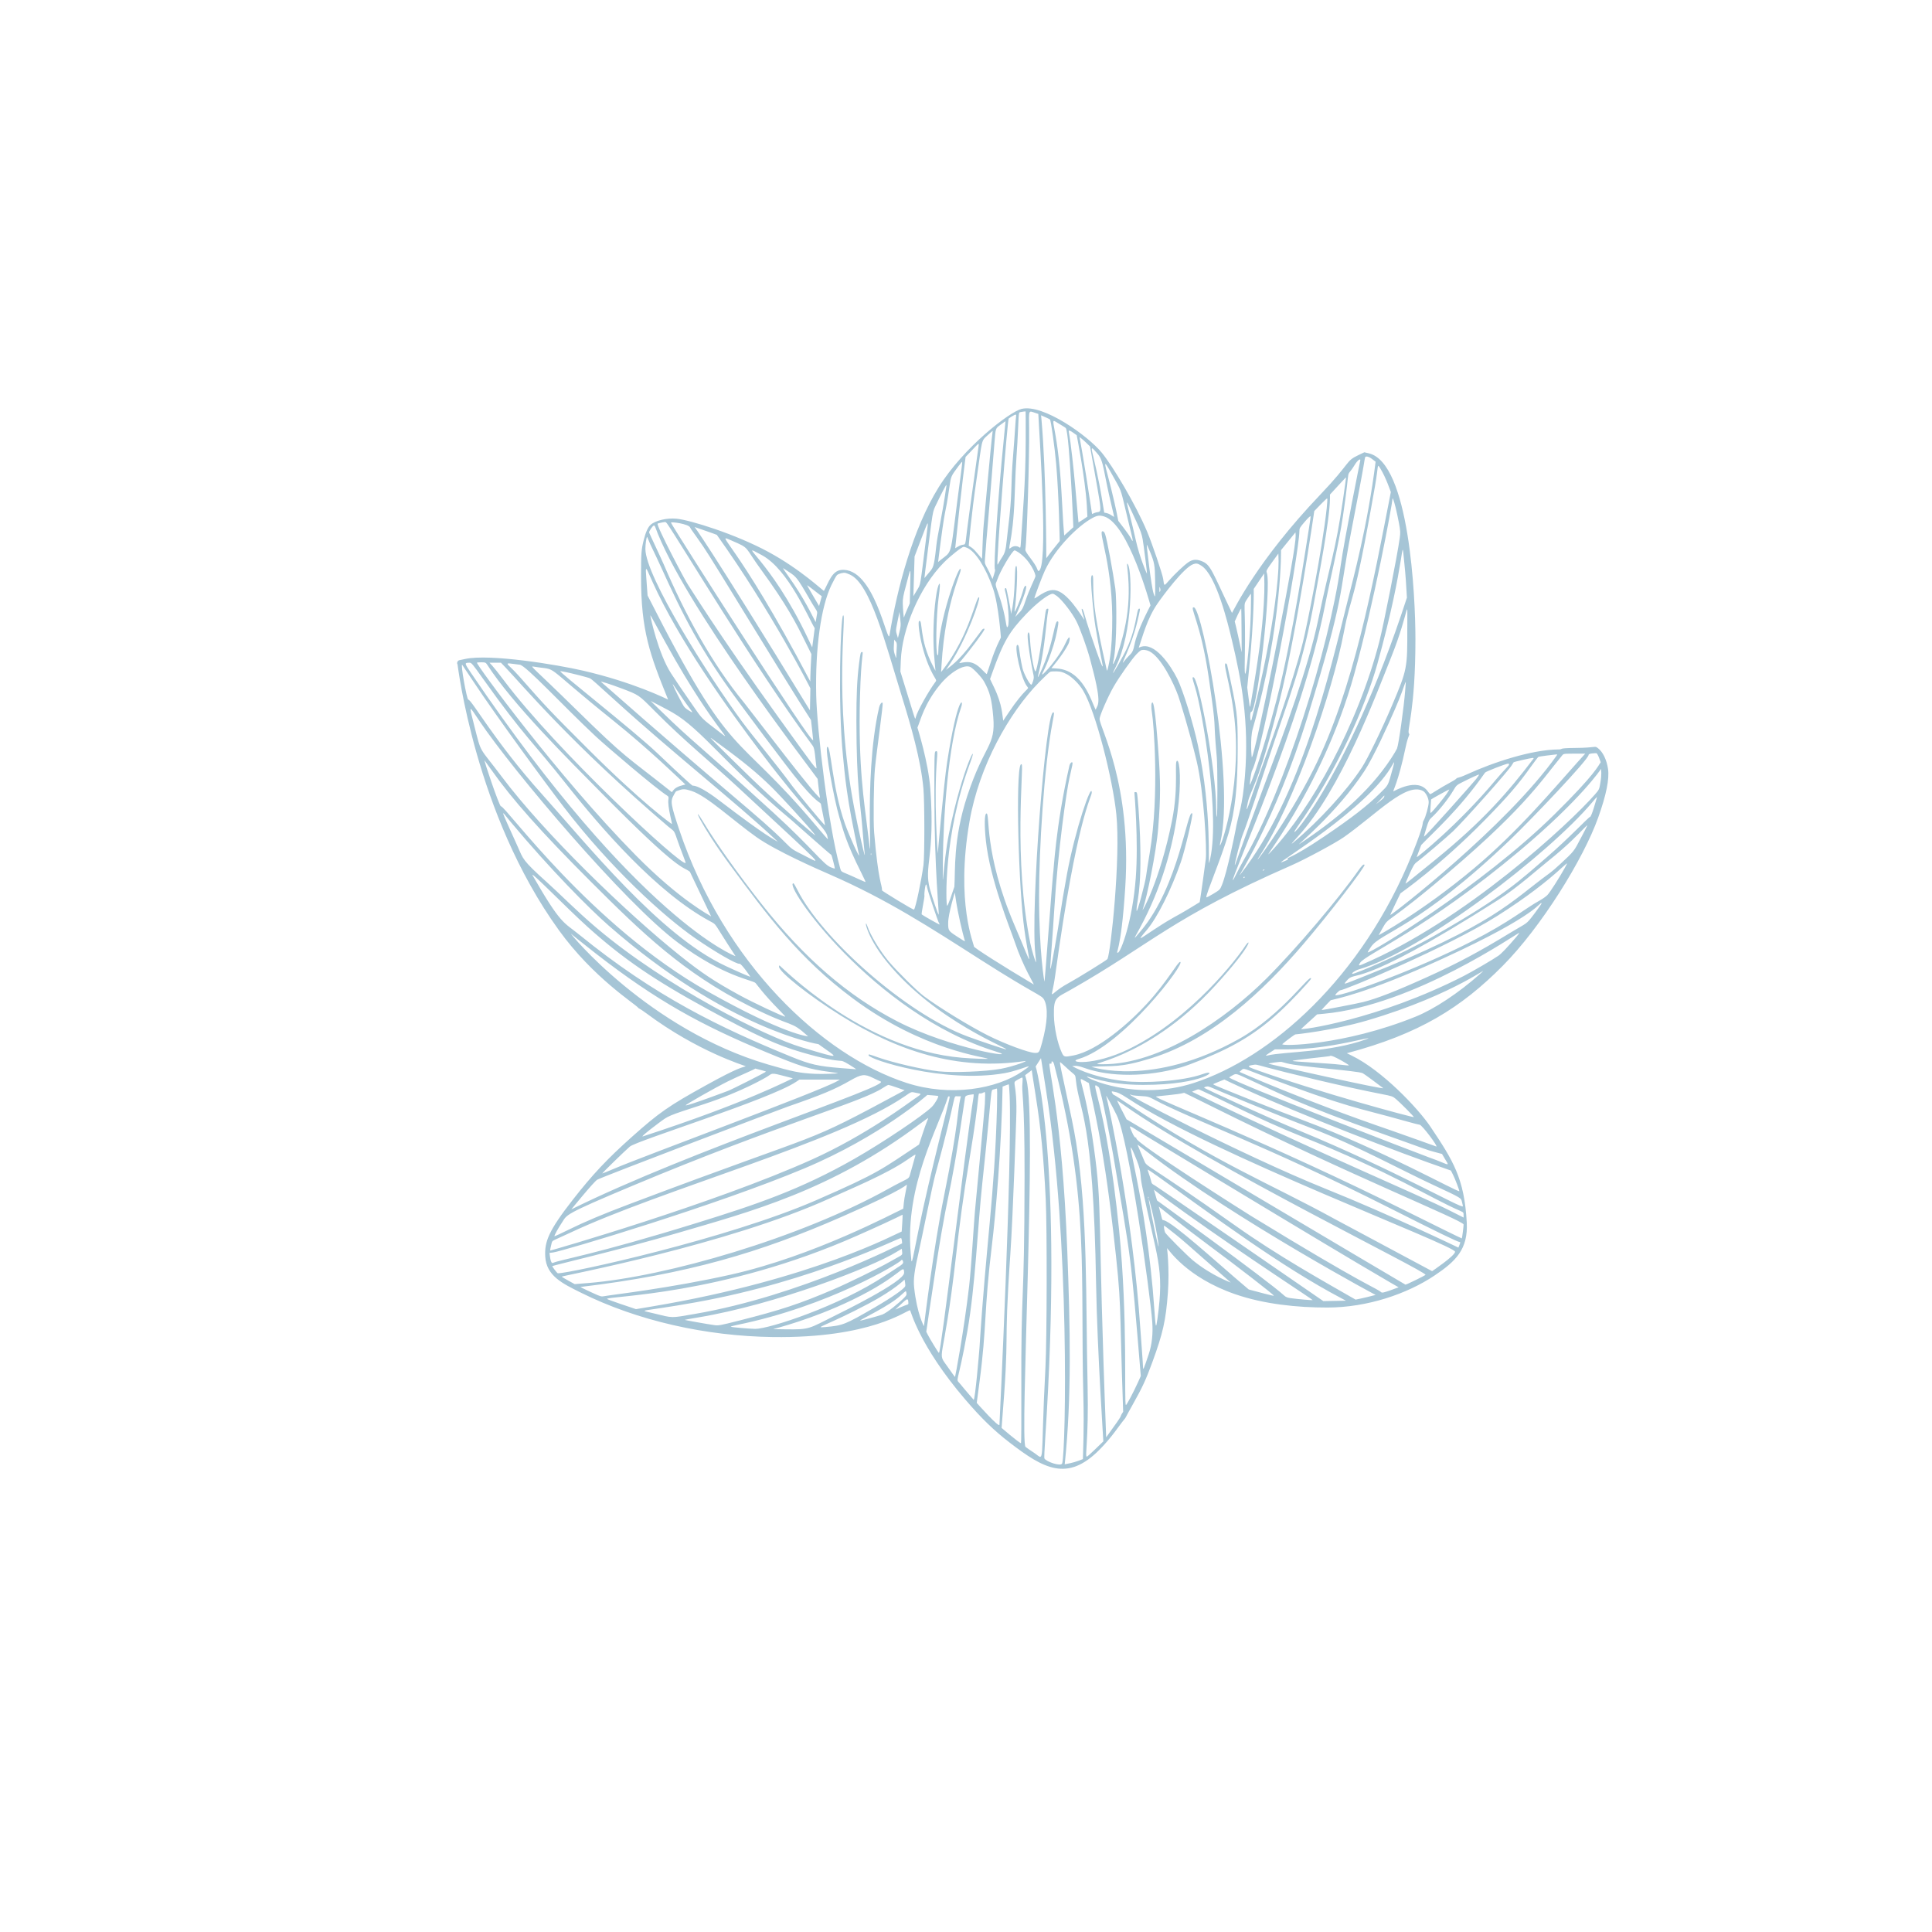 <svg viewBox="0 0 1200 1200" xmlns="http://www.w3.org/2000/svg" id="_ÎÓÈ_1"><defs><style>.cls-1{fill:#a6c5d6;}</style></defs><path d="m634.59,253.94c-7.38,1.78-35.95,23.63-51.57,48.72-15.94,25.62-25.78,62.71-30.53,91.92-1.14,6.98-9.38-43.01-30.18-40.55-5.64.67-7.74,7.92-10.53,12.94-.23.42-13.96-13.04-34.55-24.18-20.46-11.08-48.47-19.75-56.96-20.61-6.05-.61-13.32,1.12-16.25,3.86-1.62,1.52-3.02,4.66-4.2,9.43-1.5,6.06-1.63,7.86-1.65,22.69-.04,33.62,5.48,48.48,16.8,76.34-1.16-.46-21.22-10.65-53.03-17.99-15.54-3.59-57.42-10.56-73.03-7.21-1.46.31-3.09.66-3.62.77-1.06.22-1.73,1.74-1.12,2.54.16.2,10.68,92.75,62.95,165.13,21.4,29.63,47.23,45.67,49.27,48.19.62.77.28-.11,5.5,3.77,31.55,23.43,60.19,32.04,61.33,32.55-2.41,1.02-3.47.08-24.64,11.8-23.36,12.92-29.16,16.97-46.23,32.2-15.19,13.56-24.38,23.34-36.46,38.79-15.14,19.37-17.73,26.17-17.23,35.34.65,12.11,10.73,16.83,21.99,22.44,35.48,17.67,77.97,27.06,119.21,27.64,61.32.86,83.14-16.64,85.37-16.64.43,0,5.3,21.54,34.25,55.37,10.05,11.74,17.78,19.24,27.67,26.86,21.15,16.27,35.79,24.44,55.59,4.56,7.99-8.02,12.09-14.81,15.7-19.16.99-1.2.03,0,5.33-9.43,5.79-10.29,8.01-15.1,12-26,6.56-17.88,8.37-25.98,9.62-43,1.14-15.46-.63-28.93-.57-27.82,1.05.77,11.92,18.14,42.47,28.69,17.74,6.12,38.41,8.28,57.18,8.25,24.91-.04,49.55-8.5,66.54-19.88,13.2-8.84,20.92-16.34,20.02-32.96-1.49-27.44-8.55-38.58-22.49-59.38-7.75-11.57-30.08-35.05-48.79-44.17l-3.22-1.57c45.08-11.98,71.04-28.28,96.9-54.35,23.86-24.05,49.99-66.14,59.22-91.97,5.05-14.13,7.05-24.07,6.12-30.33-.83-5.56-3.19-10.46-6.12-12.71-2.43-1.87-.3-.36-14.3-.25-11.47.09-7.05.89-10.33.92-16.77.14-40.74,8.09-56.69,15.4-6.55,3-6.06,1.81-6.8,2.75-.82,1.04-6.82,3.83-12.19,7.29-2.03,1.31-3.8,2.36-3.97,2.36s-.87-.79-1.56-1.77c-6.37-9.01-20.97,0-21.32,0-.59,0,2.98-5.41,7.56-27.33,1.67-7.99,2.85-7.65,2.11-8.52-1.54-1.82,4.03-13.99,3.99-59.07-.02-26.01-3.77-109.06-28.9-115.01l-2.83-.67-3.84,1.83c-8.04,3.82-4.14,4.16-23.53,24.49-39.4,41.31-53.69,71.71-54.84,73.47-12.59-26.21-13.07-30.02-19.03-32.26-3.22-1.21-5.53-.98-8.12.81-2.7,1.86-8.27,7.13-11.89,11.23-3.29,3.73-3.03,3.8-3.71-.97-.43-3.01-6.86-21.94-9.91-29.18-7.35-17.45-21.41-40.82-28.16-49.1-8.66-10.62-36.52-30.47-49.83-27.27h0Zm2.5,19.28c-.09,27.28-1.9,45.6-2.92,62.54-.29,4.72-.29,4.74-1.21,4.1-1.34-.94-3.53-.83-4.9.24-3.31,2.58,1.14-1.56,2.15-31.82.9-26.93,1.47-25.01,2.29-45.12.27-6.62.33-6.99,1.21-7.18,1.32-.29,3.13-.51,3.31-.41.07.04.11,7.98.07,17.65h0Zm5.8-16.8l2.03.69c.74,15.26,6.47,97.53.02,97.53-.15,0-.49-.57-.72-1.24-1.43-4.11-7.64-10.27-7.35-12.05.96-5.93,2.58-58.15,2.33-75.32-.17-11.66-.42-11,3.68-9.61h0Zm-11.77,2.08c-.29,1.45-.85,12.11-1.81,23.73-1.89,22.87-.15,21.69-3.27,46.8-1.16,9.35-.97,13.03-3.29,16.56-2.06,3.12-2.87,5.08-3.17,5.08-.92,0,6.21-90.13,6.93-90.7,1.24-.97,3.8-2.46,4.24-2.46.36,0,.5.38.37.99h0Zm21.04,2.04c.6.57,2.94,17.32,3.83,27.43,1.75,19.9,2.22,48.28,2.22,48.08-6.08,7.5-8.5,10.93-8.34,10.73,0-.19-.02-52.7-2.96-85.83l-.27-3c.63.29,5.11,2.2,5.52,2.59h0Zm-28.81,13.52c-3.35,32.8-6.46,78.95-5.36,79.66.53.34-1.6,6.15-1.55,5.95-5.66-13.36-5.1-5.26-4.08-19.82.84-11.98-.9,12.86,5.27-64.24.81-10.11.56-9.34,3.89-11.83,1.63-1.22,2.99-2.18,3.02-2.14.04.04-.5,5.63-1.2,12.43h0Zm34.97-10.55c1.9,1.11,3.58,2.21,3.71,2.43,2.26,3.7,4.89,65.64,4.61,61.55-.2.19-5.85,5.3-5.65,5.12-.57-7.59-.48-4.35-1.64-26.09-2.54-47.34-9.5-47.97-1.03-43h0Zm8.41,5.35l2.03,1.45c.03.19,5.22,26.29,6.29,43.62.23,3.8.38,6.93.34,6.97-.35.34-5.45,3.64-5.52,3.58-.2-.19-3.2-40.75-6.06-56.51q-.25-1.37,2.93.89h0Zm-50.26-.23c-.88,5.74-5.28,55.1-5.48,57.31-.77,8.47-.87,20.81-1.06,21.06-.2.27-4.05-5.39-6.67-7.04l-1.57-.99c.03-.28,1.5-18.45,4.95-41.94,3.58-24.39,2.6-22.89,6.75-26.65,3.59-3.24,3.29-3.13,3.07-1.74h0Zm58.58,6.75l2.01,1.94c8.19,47.21,7.86,39.12,2.74,41.3l-1.5.64c-5.88-38.8-7.82-47.83-7.81-47.82.68.56,1.8,1.25,4.57,3.93h0Zm-67.29,2.1c-.66,5.13-6.04,42.85-7.11,51.77-1.51,12.63-.46,7.25-5.45,10.15l-1.9,1.1c4.01-38.93,6.47-56.88,6.45-56.69,8.76-9.08,8.42-9.46,8.01-6.34h0Zm73.94,4.35c4.04,4.63,3.41,10.49,8.93,33.18.82,3.36,1.42,6.07,1.35,6.07s-.86-.49-1.74-1.08c-2.19-1.47-3.84-1.45-4.39-1.61l-1.21-7.37c-5.24-31.82-10.05-37.35-2.93-29.18h0Zm170.59,3.33l2.12,1.61c-4.95,39.83-13.99,72.95-17.37,86.4-11.21,44.63-28.64,121.5-66.68,169.98-3.84,4.9,21.46-31.78,41.96-98.46,23.43-76.19,19.17-74.63,26.73-113.47,4.12-21.19,7.28-37.93,7.95-42.16.38-2.43.78-4.65.88-4.95.34-1.04,2.3-.58,4.42,1.04h0Zm-7.45,1.13c-.11.44-9.77,48.25-12.17,65.26-7.18,50.91-34.53,138.53-60.26,182.79-2.93,5.04-6.29,12.36-6.61,12.36-1.87,0,43.12-98.64,57.09-170.2,3.39-17.38,8.5-37.46,11.26-56.07,5.19-35.06,1.05-21.41,7.29-31.7,1.79-2.96,3.92-4.47,3.41-2.43h0Zm-248.16,9.03c-7.17,53-4.2,45.74-12.69,52.67l-1.32,1.08c4.84-39.15,4.1-25.87,7.11-47.07.87-6.14.91-6.23,5.49-12.41,1.21-1.63,2.27-2.88,2.37-2.78.1.1-.33,3.91-.95,8.5h0Zm95.73,2.41c4.8,8.61,3.44,5.77,8.96,28.41,1.6,6.57,3.38,12.88,1.06,8.23-1.22-2.44-6.84-9.52-7.84-10.86-6.11-31.89-13.56-46.23-2.18-25.78h0Zm165.03-6.58c3.32,5.28,6.35,14.29,6.43,14.48-11.26,57.72-23,122.35-48.07,172.37-16.49,32.89-40.3,64.22-33.55,53.91,21.8-33.29,45.42-102.28,52.47-139.3,4.91-25.79,5.56-11.97,19.35-90.86,2.31-13.19,1.07-14.26,3.38-10.6h0Zm-23.22,18.72c-4.98,34.33-7.64,37.53-15.5,75.23-6.24,29.95-20.94,69.18-31.73,98.02-18.55,49.56-19.76,54.4-19.98,54.17-.39-.4,3.65-16.07,4.93-19.07,2.4-5.65,13.96-40.82,15.64-45.92,13.2-40.04,21.63-58.33,29.41-102.65,1.91-10.88,8.95-46.71,9.07-59.83l.02-2.65c5.05-5.42,9.78-10.76,9.98-10.62.05.04-.78,6.03-1.83,13.31h0Zm-246.44-7.64c-2.9,20.27-5.43,29.08-6.32,37.62-1.34,12.87-1.95,12.77-4.52,15.92-1.48,1.81-2.72,3.29-2.76,3.29s.18-1.92.49-4.31c5.24-40.86,4.15-35.73,7.28-42.36,2.5-5.3,5.58-11.17,5.85-11.17.07,0,.07.44-.01,1.02h0Zm236.23,13.69c-2.72,25.33-12.1,72.28-14.79,83.09-6.32,25.37-20.89,65.12-27.58,83.45-4.03,11.04-9.18,28.1-6.64,16.12,1.88-8.87,5.86-8.4,19.64-62.83,10.62-41.97,21.71-118.52,21.68-118.33.92-.92,7.63-8.11,8.04-7.81.17.12.02,2.96-.34,6.31h0Zm42.81-.79c.61,2.44,1.56,6.84,2.11,9.85.91,4.99.95,5.76.43,9.49-1.46,10.55-9.96,53.64-12.62,63.98-13.42,52.11-42.55,104.12-67.13,130.38-11.03,11.79,31.04-36.35,51.48-109.94,12.37-44.53,23.68-105.68,23.82-109.14.04-1.03.94,1.5,1.92,5.39h0Zm-161.02,8.79c2.54,5.52,3.38,7.88,3.93,11.04.66,3.8,2.85,21.14,2.69,21.33-.17.19-4.63-10.28-6.92-20.62-5.36-24.19-9.23-32.45.3-11.74h0Zm-20.04-3.15c15.2,4.54,28.69,54.94,28.83,55.25-.82,1.79-8.14,15.12-9.97,24.46-1.24,6.34-2.11,4.66-6.76,10.68-2.45,3.18,4.74-9.09,8.52-24.95,1.93-8.08,1.94-8.17,1.15-8.17-1.83,0-1.27,13.03-9.34,28.17-5.36,10.07-9.18,16.04-5.29,8.26,11.03-22.01,10.22-59.75,7.73-63.8-2.22-3.61,2.61,10.6-.86,33.11-2.6,16.89-10.04,34.68-8.2,26.67,2.31-10.02,2.02-38.91,1.19-44.77-1.53-10.83-5.06-30.02-6.32-33.78-.43-1.28-.86-1.8-1.56-1.91-3.3-.48,6.89,21.65,5.9,60.19-.27,10.68-.95,17.44-2.36,23.62-.74,3.22-.77,3.27-1.11,1.77-6.76-29.85-8.3-39.82-8.3-53.73,0-3.75-.12-4.55-.66-4.55-.95,0-.89,4.64.22,16.34,1.26,13.4,1.76,16.51,6.16,38.77,1.73,8.77-8.54-21.9-9.7-25.83-1.91-6.49-2.24-8.19-2.99-8.43-.45-.15-.24.79,1.45,6.58.61,2.07-7.67-13.48-15.49-17.26-3.89-1.88-7.29-1.12-13.42,3.03-1.1.75-2.04,1.28-2.11,1.21-.24-.24,4.86-13.78,6.56-17.4,6.38-13.63,20.44-27.75,29.64-32.64,2.87-1.53,4.34-1.71,7.11-.88h0Zm127.27,7.26c-1.26,7.43-10.02,67.93-20.16,106.76-9.81,37.54-16.36,52.87-16.52,52.67-.31-.39.79-7.81,1.29-8.74,6.75-12.5,29.33-135.34,29.43-148.79.01-1.84.26-2.27,3.41-5.94,2.13-2.47,3.45-3.7,3.53-3.27.07.38-.37,3.64-.99,7.31h0Zm-398.7-2.83c8.26,11.77,53.63,88.02,90.55,138.13,1.33,1.8,1.47,7.97,2.24,13.4.26,1.86-1.31-.22-23.71-31.35-38.32-53.26-55.13-80.96-55.89-81.9-1.47-1.82-20.06-37.19-19.05-38.24.19-.2,3.42-.91,4.61-1.01.3-.03.84.39,1.24.97h0Zm14.28,2.36c.76,1.61.66.97,8.1,11.77,6.98,10.13,49.64,81.08,67.03,107.95.15,1.4,1.32,11.59,1.32,12.41,0,4.46-88.3-133.86-88.3-135.06,0-.74,10.86.81,11.85,2.94Zm147.22,2.03c-4.65,36.63-3.78,32.79-6.36,37.11l-2.16,3.62c1.03-33.88.67-22.2.75-24.72,8.66-22.55,8.81-24.19,7.77-16.01h0Zm-168.92-2.45c16.97,47.33,95.83,149.44,100.93,156.65.26,2.14,1.1,10.34,1.42,11.21,2.42,6.51-43.96-54.76-47.02-58.46-20.2-24.44-37.14-55.9-49.92-85.87-1.73-4.07-8.82-18.92-9.11-19.87-.23-.75,2.25-4.42,2.98-4.42.23,0,.57.35.71.75h0Zm38.33,5.08c34.19,47.87,58.22,95.48,58.1,95.28,0,.31-.27,14.21-.26,13.73-64.64-105.57-72.2-114.7-71.7-113.91,1.69.59,13.74,4.72,13.87,4.9h0Zm358.71,8.26c-3.55,24.5-24.22,127.66-26.4,129.94-.21.22-1.14-11.83.53-17.66,18.62-64.93,17.68-114.39,17.54-111,.16-.2,9.59-11.8,9.01-11.08-.03,1.32.62.89-.68,9.8h0Zm-401.1-4.92c1.1,2.92,3.39,7.11,7.73,16.67,13.35,29.41,24.37,51.66,48.59,84.24.15.2,29.21,39.65,38.09,50.16,13.15,15.54,12.25,10.11,12.88,14.15.25,1.64,2.39,11.67,2.29,11.78-.32.32-17.15-20.07-19.97-23.9-11.39-15.46-24.15-30.43-31.53-40.42-20.83-28.22-60.07-90.17-60.07-107.31,0-2.91.67-7.46,1.1-7.46.05,0,.45.95.88,2.1h0Zm51.75.28c11.55,4.97,7.36,3.3,18.29,18.24,15.84,21.65,21.77,33.41,26.44,42.83l4.64,9.36c-.82,14-.67,17.24-.66,17.04-46.69-88.9-60.52-92.55-48.7-87.47h0Zm259.67,6.8c2.74,6.66,3.09,8.57,3.2,17.75.14,11.3.12,11.43-.96,8.17-1.49-4.47-4.44-30.24-4.22-30.24.11,0,1,1.94,1.98,4.33h0Zm-113.62-2.38c5.15,2.15,11.67,12.35,16.11,25.2,3.56,10.3,4.93,30.71,4.91,30.51-.96,2.19-3.07,5.59-6.27,15.34-1.29,3.93-2.41,7.23-2.49,7.35-.08.12-1.37-1.06-2.84-2.6-3.54-3.72-6.45-5.09-10.21-4.8-3.93.3-5.07,1.62-2.85-.98,5.94-6.98,14.46-18.46,14.46-19.47,0-.62-.88-.4-1.54.4-.34.41-2.74,3.62-5.34,7.15-9.75,13.25-15.08,15.96-17.05,17.75l2.6-3.88c10.58-15.8,18.89-40.32,18.02-41.19-1.3-1.3-4,13-12.19,28.65-6.06,11.57-11.29,17.51-11.43,17.7l.24-4.11c2.53-42.49,14.03-59.96,11.63-59.96-1.65,0-13.56,32.65-13.64,52.28,0,1.15-.16,1.61-.45,1.32-1.3-1.3-.86-24.37.68-35.72q1.27-9.36.47-8.6c-1.6,1.52-3.27,13.99-3.64,27.15-.39,13.67.85,22.14,1.22,26.93l-1.6-3.05c-8.82-16.8-6.13-29.38-8.6-27.87-1.22.75,1.5,22.02,10.18,35.86.44.71.51,1.19.21,1.59-4.44,5.92-11.49,18.53-12.4,22.16-.58,2.34.17,2.98-9.6-28.26l.26-6.84c.73-19.2,11.42-45.45,26.83-60.97,3.9-3.93,11.14-9.67,12.2-9.67.35,0,1.28.28,2.12.63h0Zm271.48,8.2c1.16,11.33,1.12,13.06,1.73,22.74-37.87,116.82-79.16,158.07-68.07,142.39,24.72-34.95,42.56-75.45,49.69-101.11,18.01-64.8,14.75-82.57,16.65-64.02h0Zm-398.91-3.64c16.55,8.93,29.14,39.55,32.81,45.37-.03.26-1.61,12.41-1.55,11.92l-2.94-6.18c-23.47-49.31-45.26-60.25-28.32-51.11h0Zm159.25-1.83c7.42,4.96,11.02,13.7,10.64,15.05-.53,1.9-3.68,7.64-6.25,15.37-2.16,6.51-2.63,5.65-6.25,9.76l2.36-5.48c7.38-17.12,3.46-14.67,2.76-11.92-1.43,5.65-6.17,17.15-5.52,13.38.96-5.51,2.3-27.59,1.02-27.59-.56,0-.71,1.41-.94,8.7-.53,16.42-2.38,20.91-2.41,21.1l-.04-1.37c-.04-1.5-2.6-14.34-2.92-14.66-.11-.11-.35-.07-.62.09-.29.17-.3.75-.03,1.68,1.85,6.36,2.91,19.88,1.72,22.03-1.31,2.36-.48-5.07-5.76-20.09-2.66-7.56-1.79-5.9-.85-8.87,1.6-5.08,9.4-18.32,10.79-18.32.31,0,1.37.53,2.3,1.15h0Zm161.11,16.73c-3.53,40.03-15.88,85.81-15.96,86.23-.99,5.23-1.65-3.88-.39-3.88,3.55,0,12.68-77.68,9.59-86.4-.43-1.2-.21-1.61,3.37-6.56l3.82-5.28c0,2.25.52,5.08-.44,15.89h0Zm-47.38-8.35c9.26,5.95,16.37,35.46,18.9,46.01,5.9,24.56,10.86,50.99,8.16,84.55-1.6,19.92-3.96,22.73-5.97,34.31-.21,1.19-5.07,25.45-8.31,33.4-1.21,2.96-1.24,2.99-5.39,5.52-2.3,1.4-4.23,2.38-4.3,2.19-.54-1.55,9.01-23.31,13.8-39.78,4.06-13.96,5.66-28.83,5.66-52.54,0-21.76-.07-22.3-6.53-51.97-.12-.57-.53-1.02-.93-1.02-2.18,0,4.93,18.2,6.21,43.93,2.15,42.87-12.03,77.9-9.5,67.11,9.02-38.42-11.06-144.79-16.41-145.83-3.13-.6,4.15,9.14,9.12,43.17,5.43,37.21,2.45,21.48,5.07,50.11.49,5.39.51,35.53.02,36.65-.25.56-.39-1.28-.41-5.08-.09-24.06-10.97-81.46-14.15-81.46-.83,0-.77.35,1.04,6.18,4.46,14.33,16.2,82.51,8.8,108.97-.94,3.36,1.94-31.07-7.03-72.94-2.98-13.91-9.29-34.2-12.84-41.33-4.02-8.05-13.94-23.06-22.81-19.67l-1.1.42c2.49-7.08,5.09-17.83,11.61-27.33,3.49-5.09,16.43-22.47,22.25-24.53,1.89-.67,2.78-.5,5.03.95h0Zm-255.73,4.18c3.78,2.6,4.45,2.71,12.36,16.54,5.27,9.21,5.1,6.57,4.35,11.02l-.55,3.29c-2.09-3.78-6.69-14.2-17.08-28.7-1.9-2.65-3.34-4.81-3.21-4.81s2.01,1.21,4.13,2.67h0Zm-85.04,6.2c16.21,35.78,45.87,77.45,68.47,107.24,26.9,35.45,38.85,45.43,39.91,50.02.28,1.24.46,2.26.4,2.32-.06.06-3.23-3.6-7.06-8.15-52.17-61.98-50.79-36.5-104.93-143.32-1.29-20.21-2.38-20.48,3.22-8.12h0Zm159.9,2.94l-.24,10.04c-.46,1.09-3.51,7.99-3.6,8.7-.14,1.17-.71-5.34-.76-8.7-.05-2.97.29-4.81,2.15-11.61,2.78-10.19,2.8-12.95,2.45,1.57h0Zm-37.46-7.79c12.75,5.49,22.12,42.84,32.35,75.89,5.5,17.76,11.71,39.03,13.33,56.96.76,8.43.78,42.19.02,47.68-1.4,10.11-4.84,26.35-5.84,27.51-.42.49-19.87-11.59-19.87-11.85,0-3.99-2.26-4.58-4.91-35.96-.59-6.94-.28-31.88.49-39.74,1.18-12.1,5.35-40.27,4.74-40.88-.55-.55-1.69.93-2.11,2.74-10.6,45.42-2.5,116.16-7.24,76.07-1.99-16.83-5.85-39.01-4.68-82.52.73-27.07,2.53-27.82,1.22-27.82-.8,0-.97.66-1.81,7.28-1.2,9.44-1.67,19.56-1.64,35.54.06,40.44,2.45,50.91,3.58,64.9.7,8.74,1.31,15.47,1.55,17.22.88,6.31-3.91-14.48-6.6-28.7-12.95-68.39-4.33-121.23-6.82-118.94-1.49,1.36-3.35,54.35-.03,87.38,1.02,10.13,2.04,26.09,9.95,61.15.82,3.62-6.12-11.66-8.87-19.52-8.03-23.02-8.54-48.8-10.9-47.33-1.4.87,3.92,31.44,7.65,43.97,2.36,7.91,3.98,15.19,13.68,34.48,1.44,2.87,2.57,5.32,2.49,5.41s-2.65-1.01-5.65-2.41c-10.18-4.74-9.26-3.15-10.22-6.58-7.26-25.86-14.3-85.97-14.77-106.93-.65-29.14,2.9-54.88,9.42-68.44,1.47-3.05,3.03-5.85,3.5-6.27,1.03-.91,4.02-1.68,5.25-1.35.48.13,1.72.6,2.74,1.04h0Zm257.1,18.27c-1.03,16.87-3.3,34.09-8.31,62.92-.44,2.56-.54,0-1.98-11.08l1.18-11.79c3.29-32.98,2.85-49.6,2.84-49.41.14-.21,6.76-10.02,6.49-9.63,0,2.51.44,8.24-.22,18.99h0Zm-280.19-9.16c4.59,3.62,4.59,3.51,5.65,4.31-.13.46-1.75,6.37-1.68,6.09-.12-.19-7.63-12.94-7.44-12.94.13,0,1.7,1.15,3.47,2.54h0Zm215.77,1.3c-.35.64-.44.4-.42-1.19.02-1.85.05-1.91.44-.8.28.8.27,1.46-.02,1.99h0Zm-64.02,2.94c3.33,2.54,9.46,10.49,12.09,15.7,2.26,4.47,6.4,15.94,8.38,23.22,7.72,28.38,5.09,27.95,3.5,31.66-2.7-5.47-7.88-24.49-23.91-25.59l-3.55-.24c.15-.2,7.13-8.27,10.43-14.75,1.46-2.85,1.48-7.71-1.66-.75-4.07,9.05-14.04,19.93-14.47,19.45-.46-.51,2.64-4.06,7.09-18.39,1.64-5.3,3.34-13.88,2.85-14.37-2.49-2.45-2.2,12.69-11.13,31.59-1.81,3.84-1.89,3.75-.73-.84,3.61-14.28,4.43-31.43,5.61-37.51.25-1.28.17-1.46-.55-1.32-.69.13-.93.86-1.37,4.13-.51,3.86-3.67,29.13-5.75,34.57-.76,2-3-9.89-3.56-18.9-.25-4.06-.45-5.08-.97-5.08-2.06,0,2.46,23.56,2.84,25.21.57,2.47.57,3.03-.02,5.01-.37,1.24-.86,2.23-1.1,2.23-1,0-4.75-7.02-5.47-10.24-2.5-11.18-1.81-14.48-3.14-14.48-2.31,0,2.28,21.73,6.25,26.09,1.44,1.58-1.19.19-11.93,16.29l-3.15,4.72c-.56-2.86-.39-9.84-5.75-20.88l-2.42-4.99,1.3-3.66c7.04-19.9,10.94-26.04,21.14-36.73,6.61-6.93,13.99-12.57,16.51-12.62.39,0,1.59.66,2.65,1.47h0Zm120.37,9.91c-.47,20.93-4.22,53.01-3.76,30.86.82-39.64-1.65-34.08,1.7-39.27,1.05-1.63,2.01-2.98,2.12-2.98s.08,5.12-.06,11.39h0Zm-5.75,11.46l.09,13.58c-3.81-17.88-4.37-19.36-4.33-19.16.09-.19,3.44-7.99,4.06-7.99.05,0,.13,6.11.18,13.58h0Zm102.95-1.57c.06,25.03,0,25.69-9.42,47.95-6.3,14.88-15.23,33.28-18.77,38.68-9.66,14.73-26.45,33.09-42.79,46.8-2.3,1.93.88-1.59,2.92-3.8,26.72-28.85,48.55-87.75,58.19-111.84,11.36-28.4,9.82-39.85,9.88-17.79h0Zm-315.43,2.43l-.95,3.8c-1.29-4.7-1.69-3.35-.22-10.46l1.19-5.78c.7,7.51,1.22,7.49-.02,12.45h0Zm-144.86,7.42c31.37,56.81,46.5,64.86,29.43,51.96-8.52-6.43-7.78-6.44-14.47-15.98-4.06-5.78-8.8-12.78-11.97-17.66-7.88-12.14-12.88-35.15-12.87-35.98,0-.55,3.51,6.13,9.87,17.66h0Zm143.14,2.83c-.47,6.28.04,7.44-1.13,3.91-1.05-3.17-.63-4.38-.51-7.62l.07-1.77c1.24,1.84,1.9,1.04,1.57,5.47h0Zm156.98,1.82c7.33,3.72,15.06,19.78,17.87,27.58,1.02,2.85,6.96,21.81,11.41,40.4,4.62,19.28,6.48,55.43,5.72,61.15-2.81,21.18-3.75,26.46-3.78,26.67l-4.24,2.59c-13.05,7.99-10.11,5.31-23.93,14.32-8.92,5.81-11.41,8.26-4.84.57,6.62-7.74,15.22-24.86,21.39-42.61,2.41-6.93,7.66-29.33,7.02-29.98-3.05-3.1-8.19,44.76-31.89,72.89-4.99,5.92-4.87,6-.89-1.3,28.38-52.06,26.52-104.31,23.44-104.31-2.12,0,1.16,15.25-3.26,37.26-7.62,37.92-19.06,57.63-18.22,55.23,2.6-7.41,8.46-35.56,9.66-50.77,1.51-19.21,1.52-28.39.03-48.35-.12-1.59-2.02-29.58-3.6-29.58-.8,0-.93,2.78-.31,6.4,1,5.79,4.74,50.52-1.38,86.98-1.06,6.31-2.06,12.67-2.23,14.13-.52,4.59-5.84,24.15-5.94,21.85-.25-5.85,3.36-9.87,2.14-46.14-.36-10.82-1.5-26.41-1.99-27.2-.27-.44-1.52-.48-1.51-.04,0,.2,2.59,29.71.86,52.85-2.04,27.42-9.47,46.58-11.1,46.58-1.85,0,1.88,1.07,4.55-40.53,4.14-64.47-15.94-99.34-15.94-104.68,0-1.95,5.2-13.86,8.75-20.04,3.52-6.14,11.52-17.46,14.31-20.27,2.28-2.3,2.73-2.56,4.34-2.56.97,0,2.59.41,3.55.9h0Zm-411.58,7.93c16.1,25.02,50.39,58.9,71.33,80.14,49.32,50.02,49.97,45.14,54.81,48.83,18.09,38,11.85,24.89,13.2,27.73-.94-.68-19.39-10.14-46.75-37.88-48.51-49.18-99.56-119.15-98.7-119.69.23-.15,1.55-.26,2.91-.24,2.16.02,2.59.17,3.2,1.13h0Zm-1.95,9.63c24.69,34.76,31.83,40.23,50.49,63.89,23.01,29.17,57.07,68.22,89.73,85.99,5.19,2.83,1.83-.01,16.23,21.91.13.2-60.27-22.37-164.13-175.68-4.34-6.4-4.36-6.54-1.16-6.6,1.29-.02,1.81.59,8.83,10.48h0Zm13.31-7.82c10.49,10.94,40.91,47.51,101.2,98.99,3.47,2.97,3.61,1.88,5.41,7.31,2.04,6.15,5.77,15.14,5.52,15.39-2.42,2.43-80.58-70.24-112.83-113.34-7.16-9.56-9.2-11.23-9.03-11.04,1.3,0,7.36,0,7.15,0l2.58,2.69h0Zm56.27,43.06c6.33,5.91,37.42,32.48,44.42,36.84.87.54.98.9.76,2.44-.64,4.48,2.54,15.19,2.18,15.19-.29,0-18.73-13.23-52.08-46.58-23.99-23.99-25.81-25.89-42.8-45.21-7.95-9.04-11.29-8.63.37-7.16,3.93.5,26.77,25.44,47.15,44.48Zm-75.64-33.57c14.26,21.56,44.08,62.18,56.15,77.88,29.06,37.78,61.71,67.51,81.3,81.08,12.58,8.71,26.06,16.45,27.59,15.86.85-.33,6.77,7.87,6.59,8.06-.15.16-8.4-3.44-15.42-6.74-41.04-19.28-85.87-75.39-114.11-106.86-29.2-32.52-43.48-58.5-45.58-58.5-.92,0-4.99-22.82-3.75-21.59.12.12,3.37,4.99,7.23,10.82h0Zm86.84,24.02c22.55,18.11,41.4,36.53,44.53,39.47-1.07.37-5.58.97-7.54,3.62l-.85,1.15c-29.3-23.31-27.12-19.56-60.4-52.24-24.93-24.48-27.92-26.17-25.72-25.8,17.22,2.92,2.9-4,49.98,33.8Zm221.57-33.51c1.92.98,7,6.4,8.45,9,3.63,6.52,4.76,10.86,5.73,21.99,1.6,18.52-5.46,16.74-16.1,48.96-8.95,27.11-7.35,46.47-8.06,56.56-1.02,2.86-4.06,12.54-4.55,11.72-.68-1.15-2.38-43.63,14.33-88.59,5.9-15.89-4.69,1.76-13.14,43.84-3.84,19.14-4.04,43.5-3.78,16.78.25-25.56,3.09-71.69,11.44-95.54,1.71-4.89-2.22-7.88-8.79,34.39-2.05,13.18-6.07,59.71-5.81,56.73,0-.19-2.68-33.39-.38-60.31.26-3,0-3.72-1.12-3.05-.57.34-.66,4.29-.62,27.69.07,46.46,3.07,73.31,2.69,73.69-.26.27-4.16-11.13-5.46-15.94-3.91-14.57,3.33-19.62.26-62.25-1.19-16.55-8.06-38.21-8.01-38.01,1.92-4.5,4.14-14.6,13.97-26.62,6.5-7.95,15.13-12.98,18.92-11.03h0Zm-236.12,7.14c.91.48,3.62,2.87,15.45,13.63,35.72,32.48,75.25,63.58,98.9,85.76l2.21,2.07c-2.56-1.66-6.52-2.84-35.94-25.33-3.33-2.55-12.73-9.59-17.04-9.59-.77,0-21.66-19.9-21.85-20.09-15.13-14.42-62.03-51-60.33-51,.38,0,2.14.3,3.91.67,2.59.54,13.27,3.12,14.7,3.87Zm295.77-2.78c3.42,1.75,7.9,6.19,10.31,10.21,7.98,13.3,18.53,55.61,20.67,76.96,2.74,27.32-3.52,85.83-5.51,89.85-.31.64-18.64,11.98-24.51,15.17-13.2,7.18-10.34,12.32-7.97-4.95,13.57-98.7,22.72-110.67,22.72-113.58,0-6.92-10.36,23.13-15.4,50.64-4.31,23.56-4.23,26.88-7.54,45.25-4.75,26.36-2.55,12.32-.25-24.72,2.19-35.16,7.49-72.14,9.31-80.05,1.97-8.61,2.15-9.53,1.83-9.85-.48-.49-1.52.62-1.82,1.94-8.83,38.92-9.72,65.81-10.2,67.64-.21.77-5.09,66.36-5.26,66.55-.17.19-3.4-18.49-3.4-53.31,0-28.84,3-79.65,8.44-108.17,1.04-5.47,1.06-5.74.3-5.74-4.61,0-14.2,121.98-11.02,150.51.29,2.56.46,4.69.39,4.77-.26.27-2.85-8.34-3.53-11.79-10.61-53.14-3.96-109.79-5.35-111.17-3.85-3.85-2.45,67.41,1.07,97.93,2.99,25.88,8.31,34.31-5.52,1.99-19.47-45.51-15.02-70.27-17.54-69.44-1.16.38-1.27,7.45-.27,16.9,2.56,24.17,15.26,54.94,17.94,62.92,5.24,15.62,12.4,26.74,11.78,26.37-19.25-11.44-37.35-22.95-37.17-23.63.29-1.06-11.54-26.81-2.69-77.75,6.01-34.58,24.75-67.54,43.19-86.32,3.3-3.36,6.38-6.27,6.87-6.49.49-.22,2.27-.35,4-.29,2.56.09,3.64.38,6.12,1.65h0Zm-276.7,8.8c11.35,4.31,10.76,3.91,21.07,14.3,18.88,19.04,34.7,31.55,51.69,47.33,56.72,52.67,52.46,47.97,40.73,42.12-7.02-3.5-7.27-3.67-11.68-8.12-16.04-16.2-35-29.79-114.22-99.6-.65-.57,6.23,1.63,12.41,3.98h0Zm487.09,1.36c-.81,10.55-4.06,33.69-5.08,36.12-.34.82-1.95,3.53-3.57,6-14.17,21.67-35.17,38.83-57.1,53.34-2.78,1.84,23.3-19.22,40.36-45.26,5.86-8.95,14.77-28.73,19.03-38.5,7.36-16.87,7.13-21.74,6.36-11.7h0Zm-450.95,1.88c7.55,11.44,10.56,13.46,5.98,10.6-3.32-2.07-3.14-2.67-5.49-6.95-1.84-3.36-4.74-9.49-4.49-9.49.07,0,1.87,2.63,4,5.85h0Zm-4,11.95c18.11,10.42,33.69,33.4,73.51,66.53.2.16,24.22,21.48,25.03,21.85.22.1,2.32,8.32,2.16,8.48-.07.07-1.19-.28-2.52-.8-4.7-1.83-11.3-11.72-35.72-34-47.81-43.63-48.75-42.58-70.42-63.72l-5.74-5.6c1.97,1.03,9.57,4.88,13.69,7.25h0Zm-120.04,5.2c21.11,31.33,90.13,112.89,123.13,137.53,28.83,21.53,46.74,23.32,48.39,25.25,1.13,1.32,4.87,6.74,14.25,16.29,2.47,2.52,4.33,4.55,4.16,4.55-1.45,0-20.18-8.81-28.74-13.52-15.5-8.52-23.02-13.52-36.56-24.32-33.96-27.09-84.79-76.54-110.82-111.26-14.53-19.38-12.37-13.31-17.16-32.1-3.4-13.33-3.21-12.17,3.35-2.43h0Zm149.36,14.61c14.48,10.56,23.1,17.65,31.79,26.15,6.05,5.92,22.75,24.17,26.69,29.18,1.22,1.55.99,1.43-1.92-1.04-19.97-16.9-32.85-28.99-49.49-45.43-16.77-16.57-14.8-14.5-7.06-8.86h0Zm546.04,8.22l1.04,2.78c-1.54,2-2.87,6.9-28.79,32.44-45.51,44.84-114.88,86.69-115.94,85.66-.1-.09.84-1.67,2.07-3.48,6.01-8.87,29.6-11.94,86.63-66.68,13.44-12.9,48.52-49.75,48.52-52.53,0-1.06,4.61-1.03,4.81-1.02.34.02,1.08,1.28,1.66,2.83h0Zm-14.06,3.51c-13.57,15.05-35.77,41.83-63.58,65.14-32.54,27.27-60.56,42.37-59.25,41.51,7.81-13.76-.33-2.52,33.51-30.61,55.95-46.44,66.41-63.92,80.55-81.12,1-1.22,1.37-.95,14.24-.99l-5.48,6.07h0Zm-12.34-4.79c-31.35,44.23-102.29,98.92-103.25,98.94-.29,0,6.41-13.65,6.31-13.46.19-.16,24.54-17.08,52.36-45.48,14.53-14.84,20.73-22.03,28.86-33.47,2.23-3.13,4.26-5.77,4.53-5.87.47-.17,9.4-1.35,10.95-1.45.75-.05.78.04.24.79h0Zm-14.39,1.92c-15.78,20.77-31.2,38.52-60.6,62.46-15.32,12.48-18.66,15.15-18.81,15.02-.1-.08,1.05-2.85,2.54-6.12,2.33-5.12,2.97-6.14,4.53-7.26,2.86-2.06,19.16-15.92,22.47-19.12,7.59-7.33,34.83-37.99,36.56-41.17.41-.75.87-1.49,1.01-1.63.32-.32,10.33-2.63,11.66-2.69.79-.04.95.09.64.5h0Zm-647.15,6.95c12.85,18.26,30.82,38.46,61.59,69.23,32.32,32.32,57.64,56.7,98.46,77.32,28.51,14.4,24.92,8.32,36.6,18.85.19.17-14.69-1-62.21-27.78-72.93-41.1-125.51-115.1-128.57-115.1-1.05,0-10.92-29.33-10.12-28.43.2.22,2.1,2.87,4.24,5.92h0Zm559.86-1.19c-3.18,11.48-2.52,10.18-7.92,15.56-7.92,7.88-17.31,15.16-34.7,26.93-21.6,14.62-23.8,13.07-22.56,13.86.52.33-.71.99-3.93,2.14-5.51,1.96,54.35-33.38,69.25-61.18.94-1.74.9-1.06-.14,2.69h0Zm72.17-2.21c0,.79-2.49,2.63-8.3,9.58-23.41,28.02-48.77,48.14-48.96,47.95-.19-.19,1.34-3.8,2.74-7.55,7.07-7.48,23.56-21.88,39.63-44.95.49-.7,12.91-5.53,14.37-5.59.29-.01.53.24.53.55h0Zm56.73,11.32c-.7,4.15-.75,4.27-3.41,7.31-15.71,17.95-80.75,78.43-144.54,105.57-2.21.94-2.46.71-1.24-1.11,3.48-5.19,41.26-21.06,98.86-69.35,38.38-32.17,50.95-51.25,50.77-51.05,0,1.21.53,2.85-.44,8.63h0Zm-77.22-2.23c-1.08,1.41-31.83,36.21-32.36,35.67-.05-.05.61-2.38,1.46-5.17,1.4-4.59,1.73-5.25,3.49-6.85,4.19-3.82,10.16-11.3,13.42-16.82,1.81-3.07,1.94-3.18,5.96-5.19,5.65-2.83,9.71-4.66,9.89-4.48.1.1-.74,1.37-1.85,2.83h0Zm-487.26,7.34c9.46,2.99,26.18,18.65,40.22,28.59,12.42,8.79,38.1,19.98,45.87,23.38,35.58,15.56,61.44,32.42,94.04,53.24,33.74,21.55,37.18,21.41,38.8,24.36,2.65,4.8,2.2,14.35-1.23,26.76-1.72,6.23-1.82,6.36-4.41,6.36-3.69,0-18.76-5.59-29.14-10.81-11.52-5.79-30.5-17.42-39.87-24.44-4.13-3.09-16.34-15.13-21.53-21.23-5.41-6.36-11.64-16.55-13.51-22.12-2.12-6.32-1.78,4.99,12.07,22.03,30.23,37.2,77.34,54.35,73.96,54.35-.79,0-16.38-5.22-23.75-7.96-38.88-14.42-90.88-61.37-105.71-90.94-1.15-2.3-2.28-4.2-2.5-4.21-7.07-.26,49.17,80.97,126.23,104.64,15.45,4.74-28.46-1.74-61.77-18.92-30.73-15.85-57.67-39.12-84.11-72.68-14.06-17.84-28.66-38.3-35.59-49.89-9.13-15.26-3.04-.07,15.94,25.61,23.25,31.47,42.71,57.8,76.13,82.7,43.72,32.57,82.76,36.44,83.8,37.48.3.3-9.67-.07-15.94-.59-62.4-5.17-112.98-57.34-113.36-57.34-.18,0-.33.35-.33.75.02,3.29,18.8,18.16,38.41,30.4,35.03,21.87,72.28,34.46,114.13,28.25,3.42-.51-6.85,3.36-14.79,4.81-9.4,1.72-29.63,2.53-38.63,1.55-9.58-1.04-28.08-5.3-37.53-8.64-6.09-2.16-5.96-2.12-5.96-1.36,0,2.55,47.01,17.69,84.33,11.17,10.97-1.92,20.78-7.77,11.35-1.25-16.05,11.09-44.92,16.08-72.06,7.28-52.52-17.02-113.36-74.27-141.23-157.3-5.26-15.67-5.57-17.65-3.38-21.5,1.62-2.84,1-2.14,3.32-2.98,2.52-.92,3.66-.85,7.73.43h0Zm454.23-.06c1.76.91,3.62,4.51,3.62,7.03,0,2.34-1.88,9.18-3.1,11.26-1.44,2.46,1.42-.31-7.02,20.62-31.28,77.6-88.16,127.11-135.8,142.52-35.92,11.62-67.15-3.14-66.32-3.93.58-.55,11.4,5.13,34.79,5.13,39,0,47.55-10.52,37.4-6.83-13.16,4.78-37.46,5.87-49.32,4.44-21.2-2.55-32.25-9.38-32.05-9.31,1.41.06,2.22-.77,7.28,1.07,16.15,5.89,39.47,5.79,60.22-.25,6.03-1.76,19.43-7.24,27.86-11.41,16.87-8.33,29.56-18.11,45.25-34.85,4.26-4.55,7.74-8.49,7.74-8.79,0-4.14-17.57,22.17-44.81,37.43-54.11,30.29-91.81,17.23-91.61,17.23,13.91-.81,17.39.85,37.31-5.35,37.47-11.65,69.04-41.26,94.39-70.9,15.63-18.28,38.8-48.33,37.93-49.2-.59-.58-1.6.36-3.93,3.68-11.96,17.03-38.05,48.02-56.83,66.8-25.18,25.18-66.32,53.64-101.95,53.41-15.43-.1,25.61-.45,69.77-48.6,24.05-26.22,22.57-30.76,18.6-24.55-3.84,6-32.5,44.39-71.9,63.65-22.28,10.89-38.88,8.42-31.48,6.27,27.6-8.02,67.11-60.33,63.18-60.33-1.54,0-7.77,11.97-20.7,26.05-10.52,11.46-30.22,29.04-45.57,32.05-5.65,1.11-5.93,1.04-7.28-1.9-2.64-5.71-4.7-15.5-4.84-23-.22-11.45,1.52-10.85,10.49-15.94,50.36-28.58,61.82-44.27,137.18-77.3,8.48-3.72,27.46-13.95,32.54-17.54,20.54-14.54,38.48-34.04,48.96-28.65h0Zm14.76,1.86c-1.88,2.74-8.36,10.61-9.55,11.6-.64.53-.68.17-.42-3.76.16-2.38.31-4.37.33-4.39.4-.4,11.1-6.29,11.22-6.18.1.1-.61,1.32-1.58,2.73h0Zm-38.82,1.92c-.3,1.16-4.53,4.02-5.21,4.57,5-4.74,5.76-6.71,5.21-4.57h0Zm132.1.6c-.37,1.13-3.28,11.79-4.23,11.79-.75,0-13.33,13.43-26.45,24.72-17.33,14.92-26.07,23.85-69.1,48.44-23.77,13.58-51.07,24.6-51.97,24.31-.92-.3,1.59-2.08,3.89-2.75,40.07-11.65,118.15-71.86,144.88-103.64,2.97-3.53,3.3-3.85,2.98-2.87h0Zm-674.84,14.66c25.11,30.06,49.13,54.16,61.01,64.57,73.84,64.71,130.57,73.81,130.38,73.72,11.91,8.64,16.4,10-10.82,1.83-21.37-6.41-83.41-36.99-127.38-74.36-12.37-10.52-22.41-20.82-30.46-28.04-15.42-13.82-14.73-14.52-17.9-21.6-11.88-26.5-10.97-23.47-4.82-16.12h0Zm664.93,10.24c-4.32,8.34-4.12,8.09-12.64,16.02-3.05,2.83-5.16,4.64-7.15,6.09-24.01,17.52-33.57,31.41-114,63.47-14.7,5.86-13.73,5.59-11.94,3.39,6.61-8.1,1.98,8.34,94.5-50.59,11.85-7.55,25.26-19.61,30.69-23.91,24.49-19.41,29-30.79,20.55-14.47h0Zm-440.78,10.38c-.32.84-.38-1.17-.04-.84.14.14.16.53.04.84h0Zm430.82,8.17c-3.44,6.18-9.32,15.36-10.82,16.87-.87.88-2.81,2.28-4.36,3.13-10.37,5.76-18.12,13.06-42.87,25.74-34.32,17.58-78.44,33.42-84.29,33.42-1,0,2.31-3.09,2.74-3.09,2.7,0,66.7-26.69,97.66-46.24,38.68-24.42,47.01-38.95,41.93-29.83h0Zm-186.53,1.19c0,.22-1.47.87-1.09.27.25-.4,1.09-.6,1.09-.27h0Zm-420.54,35.36c22.1,19.87,41.19,32.95,74.84,51.29,30.29,16.51,42.77,22.22,58.5,26.78,29.74,8.62,20.79,2.43,29.6,7.8,2.38,1.45,4.13,2.65,3.86,2.65s-4.33-.31-9.05-.69c-14.48-1.17-19.35-2.27-31.04-7.04-43.91-17.9-84.57-37.41-131.84-75.89-9.69-7.89-11.19-5.89-28.89-36.7-2.29-3.98,21.08,20.16,34.01,31.78h0Zm408.18-30.68c0,.59-1.02.59-.66,0,.38-.63.66-.54.66,0h0Zm-197.2,6.27c.34,2.16,6.8,21.47,7.46,22.3.25.31.38.65.28.73-.17.15-10.51-5.68-11.08-6.25-.43-.43,1.99-11.01,1.66-11.88-.2-.52.75-10.78,1.68-4.9h0Zm20.61,21.92c2.33,10.29,3.08,11.55,2.78,11.55-.13,0-2.41-1.41-5.01-3.12-5.21-3.41-5.3-3.54-5.3-8.36,0-5.62,4.34-19.69,4.11-18.76.44,2.59.92,7.65,3.42,18.7h0Zm356.79-5.92c-5.65,7.54-4.33,5.55-14.86,11.97-19.96,12.18-32.94,19.1-52.1,27.77-19.16,8.67-31.13,13.34-39.6,15.46-3.84.96-25.58,5.13-25.78,4.95-.19-.17,5.79-6.27,5.61-6.08,2.33-.75,21.2-3.68,69.36-25.74,61.49-28.16,60.26-35.73,61.66-34.48.11.1-1.8,2.85-4.28,6.16h0Zm-11.58,14.9c-5.46,6.4-9.11,10.23-11,11.54-3.5,2.43-16.38,9.94-21.63,12.62-53.34,27.26-101.87,33.83-100.89,32.84.59-.59,8.8-8.02,9.93-9.05l4.11-.38c56.21-5.19,120.08-50.1,121.44-50.26.21-.02-.68,1.19-1.96,2.69h0Zm-571.94,9.89c38.36,29.85,66.12,44.86,105.96,61.45,21.81,9.08,26.86,10.66,39.21,12.28,2.96.39,5.45.77,5.52.84.33.33-10.02.63-14.26.42-9.56-.48-13.73-1.3-28.92-5.74-74.64-21.81-123.92-82.25-122.52-81.22,2.34,1.89,4.21,3.56,15.01,11.97h0Zm549.47,13.02c-13.25,11.76-28.3,21.74-39.87,26.43-44.69,18.1-84.41,18.54-82.83,17.06,1.72-1.6,7.64-6.01,8.08-6.01.28,0,23.02-2.35,44.42-8.61,56.48-16.54,79.49-37.12,70.2-28.87h0Zm-70.42,40.43c-22.59,8.32-51.42,7.71-61.33,10.11-2.36.57-.64-.5,1.63-1.97l2.78-1.81c8-.12,21.27,1.1,50.95-5.5,7.15-1.59,8.58-1.79,5.96-.82h0Zm-18.63,11.67c3.49,1.74,7.91,4.41,7.68,4.64-.1.1-2.43-.1-5.21-.44-7.83-.96-30.25-1.89-29.76-2.38.59-.59,22.85-2.73,23.14-2.99.45-.42,1.59-.1,4.15,1.18h0Zm-180.33,20.71c14.68,92.16,12.23,223.15,9.93,231.09-.65,2.24-10.31-1.14-11.08-3.13-.13-.34.09-5.61.5-11.74,11.45-173.27-6.29-234.29-5.95-231.58.17-.26,3.56-5.53,3.36-5.21.57,3.65.76,4.92,3.25,20.57h0Zm4.92-16.67c22.1,85.39,16.17,130.51,18.16,206.74.52,19.67-.21,33.76-.28,38.37l-2.56.99c-3.48,1.35-7.61,2.01-8.74,2.27,4.4-42.09,3.4-84.65,1.6-132.37-3.25-85.92-12.64-116.81-10.91-116.51.93.16,1.36-.11,1.13-.71-.32-.84.94-1.33,1.6,1.21h0Zm144.38-.73c8.62,2.33,44.29,4.61,47.33,6.19.91.47,8.87,6.29,12.63,9.23,1.77,1.39-71.37-15-71.22-15.15.38-.38,7.42-1.35,8.17-1.12.36.11,1.77.5,3.09.85h0Zm-136.96,2.52c5.77,5.47,5.64,3.8,6.03,7.51,2.17,20.68,10.84,21.98,12.61,127.02.7,41.44,4.82,101.72,4.5,97.8-.97.92-9.65,9.49-10.24,9.49-1.38,0,1.2-10.39.47-43.71-1.23-55.73.2-105.13-7.11-151.31-2.78-17.58-10.83-50.02-9.97-50.02.17,0,1.85,1.47,3.71,3.22h0Zm124.6.02c9.57,2.64,47.27,11.94,71.44,16.6,6.4,1.23,6.86,1.39,8.83,3.06,2.87,2.42,11.37,11,11.13,11.24-.35.34-58.08-15.02-99.25-29.83-4.02-1.45-4.22-2.03-.88-2.56,2.22-.35,1.81-.42,8.74,1.5h0Zm-310.96,2.63c.23.23-22.07,11.52-23.71,12-.19.06-24.88,9.39-26.18,8.96-.63-.21,17.97-10.79,26.09-14.84,6.96-3.47,17.09-7.63,17.09-8.01,0,0,1.48.38,3.24.84.19.05,3.27.86,3.46,1.06Zm306.99,1.97c57.77,21.67,58.26,19.74,90.22,28.78,4.33,1.22,8.26,2.23,8.72,2.23,1.46,0,12.06,14.2,10.31,13.53-.19-.07-20.42-7.36-27.35-9.74-54.94-18.8-95.6-36.93-94.84-36.6,3.35-2.57.47-2.88,12.94,1.8h0Zm-139.55,12.82c3.19,19.69,5.06,38.9,6.29,64.77.86,17.97.73,86.83-.19,104.2-3.31,62.43.15,57.77-7.17,52.94-2.43-1.6-4.76-3.22-5.19-3.6-3.69-3.27,7.16-203.62.55-227.98l-.79-2.91c.22-.16,4.36-3.28,4.11-3.09.43,2.86.46,3.72,2.4,15.67h0Zm-150.75-10.64c-2.72,1.08-28.11,14.87-93.16,36.09-1.35.44,2.38-2.74,9.27-7.89,6.89-5.16,5.52-4.58,28.65-12.13,23.51-7.67,38.71-16.65,39.78-17.41,3.23-2.3,2.25-2.01,15.45,1.34Zm286.12,2.03c14.86,6.74,27.94,13.95,80.55,32.61,27.87,9.89,26.28,9.64,32.05,11.18l4.46,1.19c5.19,9.22,6.22,7.14-8.04,2.14-5.91-2.08-121.13-46.61-124.18-49.67-.06-.06.82-.61,1.96-1.24,2.82-1.53,1.94-1.32,13.18,3.78h0Zm-236.45-2.29c2.03,1,4.17,1.99,4.79,2.23,7.07,2.64-116.98,42.27-192.08,79.45.16-.19,14.11-17.38,16.12-18.44,4.16-2.19,111.75-43.1,118.41-45.41,20.93-7.24,29.12-10.67,38.76-16.2,6.89-3.96,8.82-4.18,14-1.63h0Zm92.92,2.98c-.68,6.97,1.38,7.08,1.3,58.12-.13,87.41-2.27,63.18-2.01,135.19.06,16.82-.03,30.6-.2,30.6-1.1,0-13.32-10.53-12.05-9.49,5.45-66.88.9-42.56,5.45-108.39,1.66-23.91,3.61-83.25,3.62-83.45.96-24.71-3.64-21.76,1.13-24.55,1.28-.75,2.5-1.28,2.69-1.17.2.11.23,1.5.07,3.13h0Zm41.77,3.16c1.75,9.87,8.02,32,14.52,88.52,5.73,49.79,3.67,40.35,6.25,112.72-3.58,5.44,2.5-2.08-10.55,15.89-5.43-140.83-2.18-141.06-7.65-180.05-6.07-43.27-11.51-44.56-5.68-41.38l2.6,1.42.51,2.87h0Zm-156.94-4.04c-11.13,6.36-120.74,46.7-138.66,54.4-3.89,1.67-7.1,2.96-7.17,2.89-.19-.19,14.13-14.15,17.13-16.7,4.44-3.77,87.21-29.37,103.31-40.25l2.03-1.37h25.17l-1.81,1.03h0Zm253.12,4.81c34.59,15.86,94.54,39.1,128.17,50.67l1.44,2.87c1.11,2.21,3.77,9.19,3.77,9.89,0,1.37-48.08-25.73-96.69-43.89-16.25-6.07-55.32-21.63-55.98-22.3-.31-.31-.35-.29,3.44-1.81l3.31-1.32c2.44,1.16.94.57,12.54,5.89h0Zm-145.94,3.72c1.71,39.9-6.31,204.58-6.31,204.8-.05,2.34-13.92-13.35-14.11-13.55l1.72-12.98c4.66-35.2,2.57-42.92,7.78-85.61,2.14-17.5,5.88-59.57,6.57-97.88.38-.15,3.46-1.36,3.8-1.41.15-.02.39,2.98.55,6.64h0Zm-69.91-4.59l4.72,1.66c-67.12,36.17-41.21,21.74-170.73,70.62-16.6,6.27-28.04,11.08-37.84,15.93-4.95,2.45-8.96,4.28-8.96,4.08,0-.73,2.14-4.59,4.75-8.57,3.13-4.77.74-4.72,43.82-22.77,91.93-38.53,141.79-51.7,155.41-60.71,1.59-1.05,3.15-1.9,3.49-1.9s2.74.74,5.34,1.66h0Zm125.21-.27c1.6,1.27,8.67,39.99,9.03,42.11,11.33,67.18,10.54,57.41,17.15,137.31l-1.58,3.53c-2.8,6.27-7.34,14.84-7.68,14.48-1.25-1.35,1.33-53.51-4.2-108.52-8.28-82.26-19.64-94.38-12.72-88.91h0Zm71.53.88c2.98,1.35,36.44,15.35,61.33,24.89,27.75,10.64,55.25,25.85,75.5,35.23,17.66,8.18,16.67,7.89,17.31,10.29.32,1.19.57,2.4.57,2.69,0,2.03-42.9-22.74-100.89-46.68-20.06-8.28-59.83-26.52-59.83-26.97,0-.34,1.02-.69,2.25-.79.39-.03,2.08.57,3.75,1.33h0Zm-134.65,11.11c-1.47,55.58-6.8,84.79-10.88,149.76-.09,1.42-2.79,33.57-3.66,32.41-.62-.83-4.25-4.79-8.15-9.62-3.48-4.33-1.91,2.26,4.27-32.94,5.06-28.79,6.24-63.68,9.34-92.5,6.57-61.08,4.7-56.94,7.16-57.73.79-.26,1.59-.48,1.81-.5.24-.03.28,4.5.1,11.13h0Zm127.63-9.58c12.14,5.44,35.4,17.74,61.28,28.08,55.87,22.32,81.22,38.87,98.59,46.27,2.86,1.22,2.17,1.15,2.3,4.24l-8.48-4.28c-21.15-10.67-80.64-35.32-160.23-73.87,4.62-1.87,3.28-1.9,6.53-.44h0Zm-46.23,4.65c51.95,34.47,203.1,91.22,203.1,95.18,0,2.48-14.45,12.2-14.26,12.05-.23-.12-60.38-32.32-60.58-32.43-39.54-21.77-73-34.58-128.17-71.4-4.68-3.12-8.67-5.66-8.92-5.66-.39,0-1.32-1.37-1.32-1.94,0-.35.31-.32,2.87.3.21.09,1.89.33,7.28,3.91Zm-132.45.03c-3.2,2.18-30.22,22.7-63.89,37.86-61.17,27.53-162.13,56.55-162.52,56.55-.23,0,.12-1.94.8-4.5.55-2.08.25-1.25,11.03-6.33,57.47-27.12,166.85-56.43,208.4-85.04,4.53-3.12,3.65-2.73,7.46-2,3.11.59,3.2.43-1.28,3.48Zm43.53,2.9c-.17,3.75-6.23,67.45-6.25,67.66-.48,4.85-2.21,34.4-3.55,45.92-3.19,27.47-8.57,56.23-8.76,56.43-.07.07-1.98-2.54-4.28-5.85-7.7-11.1-3.1,1.57,4.93-69.65,2.07-18.39,4.27-35.71,8.34-59.96,7.13-42.51,4.55-40.62,6.75-40.62,3,0,3.26-4.23,2.8,6.07h0Zm140.49,1.76c86.65,43.2,156.83,71.13,156.83,73.58,0,1.37-.91,8.4-1.11,8.61-.09.1-14.52-6.98-32.09-15.74-90.86-45.32-159.09-71.13-157.84-72.38.21-.21,14.24-1.22,17.48-2.3.07-.02,7.59,3.68,16.73,8.23h0Zm-147.55-5.74c-5.6,34.99-20.13,159.06-21.5,159.06-.3,0-5.55-8.57-6.95-11.35l-.91-1.81,1.96-13.4c13.28-90.57,10.36-52.04,22.09-131.82.21-1.41.81-1.67,5.22-2.29.2-.03.24.68.09,1.61h0Zm-22.03-.52c.68.21-1.91,4.78-3.8,6.68-5.28,5.32-30.51,22.26-48.17,32.34-33.7,19.24-61.54,28.57-97.13,39.6-65.67,20.35-85.04,22.85-90.11,25.06-1.66.72-1.99-5.57-2.12-6.22l2.21-.27c5.6-.67,101.75-29.39,156.03-52.2,47.77-20.07,77.08-46.12,76.38-45.64.84.07,6,.43,6.71.65h0Zm134.57,2.43c23.01,12.24,67.59,27.63,145.26,66.83,30.55,15.42,42.93,21.43,44.11,21.43.52,0,.51.29-.07,1.74l-.68,1.74c-.19-.09-41.79-20.16-82.65-36.6-51.06-20.55-132.92-63.07-120-58.1.44.17,2.87.42,5.43.57,4.46.25,4.79.35,8.61,2.38Zm-23.6,9.54c7.61,15.52,20.73,110.71,22.04,128.17q.85,11.21-2.2,20.31c-3.13,9.36-3.49,10.17-3.52,7.95-.02-2.03-1.21-17.29-1.58-22.74-4.84-72.86-20.2-142-21.25-145.44-.52-1.69,3.28,5.17,6.5,11.74h0Zm-103.78-11.26c0,1.82-12.07,46.86-19.41,82.92-4.62,22.7-4.08,22.12-4.79,13.86-3.59-41.95,17.31-78.2,23.12-96.78.22-.71,1.08-.71,1.08,0h0Zm6.58,1.13c-1.78,7.43-.74,14.12-10.05,60.16-6.67,33.01-12.15,78.24-12.51,81.02-.06-.19-4.29-7.6-6.08-24.06-.56-5.15.14-10.42,3.08-23.18,1.54-6.66,8.27-40.39,10.09-47.02,14.38-52.29,10.35-48.57,13.96-48.57h1.9l-.4,1.66h0Zm102.17,4.16c53.32,37.51,187.98,103.19,186.8,105.09-.29.47-11.78,6.09-12.44,6.09-.2,0-173.44-102.81-173.25-102.7-.65-1.29-6.07-11.66-5.81-11.66.11,0,2.23,1.43,4.7,3.17h0Zm-122.79,9.68c-1.12,2.6-4.38,12.67-4.99,14.48-23.08,15.19-23.84,17.16-64.2,34.71-54.84,23.84-152.31,45.25-160.14,45.25-.38,0-3.44-3.97-3.44-4.46,0-.32,43.24-10.43,77.49-20.47,45.06-13.22,95.49-26.21,151.22-68.14,2.56-1.93,4.7-3.45,4.77-3.4.07.05-.25.97-.71,2.03h0Zm137,9.74c140.99,85.38,155.91,93.39,155.9,93.4-.07.07-2.41.92-5.14,1.88-4.19,1.46-5.12,1.65-5.67,1.19-3.5-2.96-8.34-2.99-80.75-47.34-2.99-1.83-72.87-45.98-71.38-48.35.14-.22-.06-.4-.46-.4-.44,0-1.18-1.06-1.95-2.78-2.95-6.58-2.59-4.89,9.46,2.41h0Zm-.55,9.1c54.08,42.01,148.43,92.63,142.23,89.03-8.34,2.2-12.73,2.96-12.54,2.91-20.48-11.76-48.21-27.2-74.53-45.86-57.37-40.67-54.87-35.91-56.84-40.68-2.58-6.27-4.18-9.71-3.98-9.71.06,0,2.61,1.94,5.65,4.3h0Zm-7.81,1.44c5.17,11.99,3.18,11.27,4.82,19.47,9.25,46.37,14.15,50.41,9.64,82.96-.92,6.61-1.1,6.05-1.92-5.74-4.86-70.44-20.28-114.65-12.54-96.69h0Zm-135.79.62c0,.2-2.96,10.49-3.51,12.52-.77,2.84-1.31,1.83-13.14,8.42-55.27,30.81-138.53,54.73-186.45,58.63l-8.61.7c-.99-.56-7.32-3.92-8.06-4.66-.39-.38,102.58-19.55,166.56-48.63,12.7-5.78,35.01-14.94,47.9-23.84,4.37-3.02,5.3-3.57,5.3-3.13h0Zm150.12,13.07c35.4,25.21,76.25,55.93,114.79,76.21l2.43,1.28c-.47,0-14.94.28-14.04.27-98.2-67.68-104.62-71.85-104.82-71.95-2.71-1.39-1.4-1.4-3.51-7.02-.56-1.5-.89-2.75-.71-2.74.18.01,2.8,1.78,5.85,3.95h0Zm-156.25,9.78c-1.2,5.6-1.34,9.3-1.5,10.57-5.48,2.41-55.35,29.34-107.16,40.96-37.65,8.44-73.96,12.5-78.17,13.31-2.26.43-2.45.38-7.22-1.79-6.43-2.92-8.19-3.96-7.99-3.86,66.65-7.94,111.83-21.49,162.04-43.46,42.61-18.65,40.26-20.47,40.75-19.98.07.07-.27,2.01-.75,4.26h0Zm173.76,13.25c39.19,27.97,79.31,53.86,79.05,54.1-.2.19-9.27-.61-13.51-1.19-1.99-.27-3.17-.7-3.97-1.45-10.67-9.85-83.9-62.66-79.21-59.25-.36-1.24-2.02-6.97-1.94-6.71,2.61,1.97,3.89,3.3,19.58,14.5h0Zm-22.94-9.25c-.32.84-.38-1.17-.04-.84.14.14.16.53.04.84h0Zm2.29,8.3c3.25,13.14,6.15,33.61,1.8,12.8-3.46-16.56-5.86-29.23-1.8-12.8h0Zm34.49,20.51c18.15,13.41,41.06,31.14,41.06,31.77,0,.41-10.09-2.4-15.58-3.84l-8.74-7.46c-10.61-9.06-38.21-34.08-43.93-35.5-1.38-.34-.88.12-2.12-4.55l-1.06-3.97c2.57,2.01,15.82,12.79,30.38,23.55h0Zm-189.74-13.07l-.33,5.01c-3.05,1.04-54.78,29.69-155.15,46.55l-9.89,1.66c-2.13-.73-17.97-5.95-17.97-6.36,0-1.85,71.04-1.95,155.19-39.22,29.06-12.87,28.24-13.32,28.37-12.97.06.17-.04,2.58-.22,5.32h0Zm170.12,7.09c4.85,3.93,4.16,3.39,33.97,29.63-.19-.1-11.95-4.33-23.4-13.68-3.71-3.03-17.08-16.45-17.47-17.54-.55-1.55-.87-4.11-.5-4.11.19,0,3.51,2.55,7.4,5.7h0Zm-170.31,3.69l.13,1.57c-.2.07-62.86,32.55-128.92,43.87-15.14,2.6-13.06,2.63-25.43-.4-10.4-2.54-8.81-.55,26.05-6.82,74.27-13.34,126.37-40.29,127.6-39.93.25.07.5.82.57,1.7h0Zm.13,6.84c.17,2.46.53,1.46-7.99,6.38-6.02,3.47-26,13.24-34.66,16.94-21.07,9-32.5,12.78-58.55,19.38-11.92,3.02-12.79,3.18-15.45,2.82-4.02-.54-18.52-3.13-18.37-3.28.07-.07,3.8-.74,8.3-1.49,48.17-8,108.18-31.26,123.36-40.77,1.72-1.08,3.12-1.92,3.16-1.89.04.02.13.91.2,1.92h0Zm.55,5.94c.49,1.9-.95,2.04-11.02,8.76-28.48,19.02-72.41,33.26-80.75,33.15-3.93-.05-15.23-1.05-15.23-1.34,0-.17,1.72-.66,3.84-1.09,57.12-11.59,100.99-38.53,101.93-40.06.43-.69.97-.44,1.23.57h0Zm.69,7.06c.17,5.53-39.51,24.91-42.26,26.27-17.32,8.61-15.94,9.08-31.72,8.85l-7.4-.11c1.15-.38,23.82-5.9,49.05-18.08,30.95-14.94,32.13-23.35,32.33-16.93h0Zm.68,8.3c-.48,1.6-8.32,7.08-18.83,13.17-18.72,10.84-19.84,11.28-30.82,12.25-7.92.7.71-.67,27.02-14.61,16.19-8.58,22.4-15.06,22.21-14.91.05.39.68,3.23.42,4.11h0Zm.77,4.39c.15,1.11-.15,1.62-2.05,3.47-2.1,2.04-9.69,8.59-12.96,9.81-2.43.91-13.78,3.99-13.78,3.74,0-.67,18.17-8.98,25.39-15.78,1.46-1.37,2.78-2.51,2.94-2.52.16-.01.37.57.46,1.28h0Zm1.19,6.09c.05,1.22-.23.63-4.59,2.54l-3.53,1.55c7.12-6.51,7.94-8.3,8.12-4.08h0Z" class="cls-1"></path></svg>